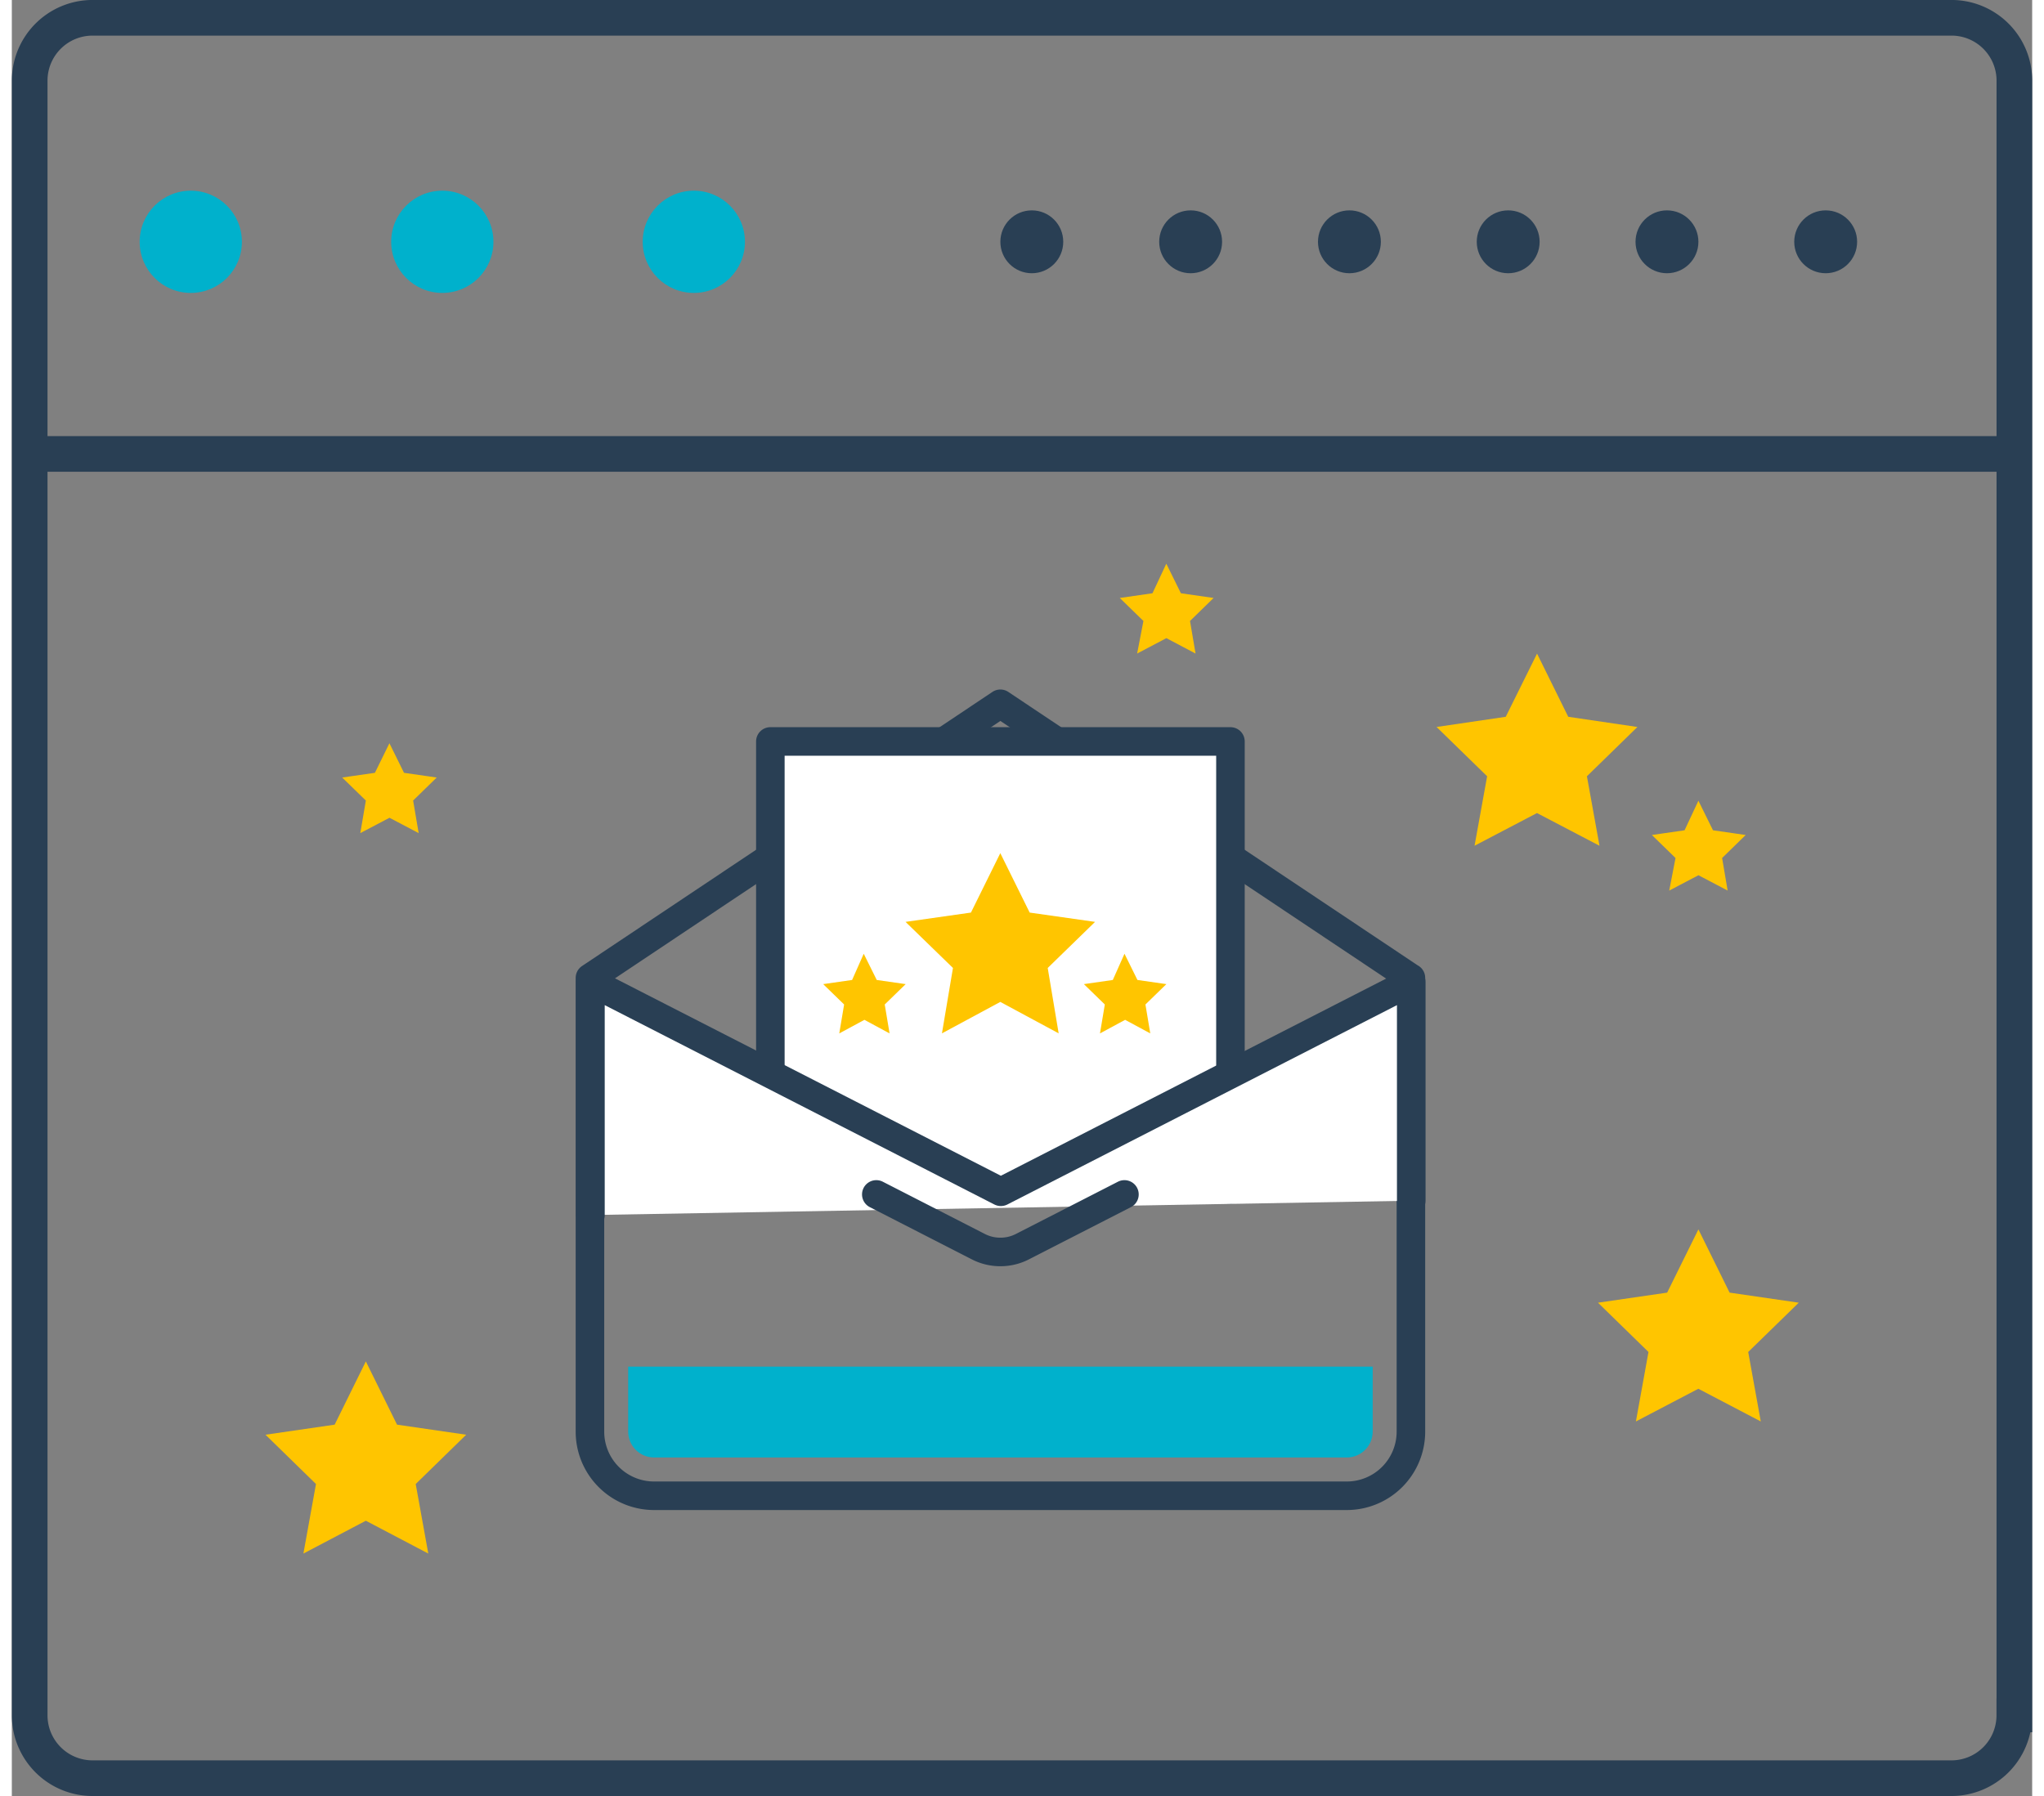 <svg xmlns="http://www.w3.org/2000/svg" width="33" height="29" viewBox="0 0 32.13 28.566"><rect x="0" y="0" width="32.13" height="28.566" fill="#808080" stroke="none"/><style><![CDATA[.B{stroke:#293f54}.C{stroke-miterlimit:10}.D{stroke-width:.454}.E{stroke-linejoin:round}.F{stroke-linecap:round}]]></style><g fill="none" class="B C"><path d="M22.248 15.554l-6.527-4.36-6.527 4.36v7.217a1.02 1.02 0 0 0 1.02 1.02H21.23a1.02 1.02 0 0 0 1.02-1.02v-7.217z" class="D E"/><g stroke-width=".567"><path d="M31.846 27.283a1 1 0 0 1-1 1H1.284a1 1 0 0 1-1-1v-26a1 1 0 0 1 1-1h29.563a1 1 0 0 1 1 1v26z"/><path d="M.096 7.22h31.688"/></g></g><g fill="#00b1cc"><circle cx="2.846" cy="3.846" r=".813"/><circle cx="6.846" cy="3.846" r=".813"/><circle cx="10.846" cy="3.846" r=".813"/></g><g fill="#293f54"><circle cx="16.221" cy="3.846" r=".5"/><circle cx="18.747" cy="3.846" r=".5"/><circle cx="21.272" cy="3.846" r=".5"/><circle cx="23.797" cy="3.846" r=".5"/><circle cx="26.322" cy="3.846" r=".5"/><circle cx="28.846" cy="3.846" r=".5"/></g><path d="M24.256 10.396l.496 1.005 1.1.162-.803.784.2 1.105-.994-.52-.993.52.2-1.105-.804-.784 1.1-.162zM5.63 21.654l.496 1.006 1.1.16-.803.784.2 1.106-.993-.522-.993.522.2-1.106-.803-.784 1.1-.16zm21.192-2.1l.496 1.006 1.1.16-.804.784.2 1.105-.993-.52-.993.52.2-1.105-.803-.784 1.1-.16zM6.005 11.822l.232.47.52.075-.375.366.088.518-.464-.244-.464.244.088-.518-.376-.366.52-.075zM18.36 8.966l.232.47.52.075-.375.366.088.518-.464-.245-.465.245.1-.518-.376-.366.52-.075zm8.462 3.77l.232.47.52.075-.375.366.088.518-.464-.244-.465.244.1-.518-.376-.366.52-.075zm-11.102 2.48l.467.944 1.04.15-.753.732.174 1.04-.928-.488-.928.488.175-1.04-.754-.732 1.04-.15z" fill="#ffc500"/><path fill="#fff" d="M19.38 18.92v-7.127h-7.317v7.127" class="B C D E F"/><path d="M15.72 13.57l.467.945 1.04.148-.753.733.174 1.04-.928-.5-.928.5.175-1.04-.754-.733 1.04-.148zm1.975 1.6l.206.417.46.066-.333.324.077.46-.4-.216-.4.216.077-.46-.333-.324.46-.066zm-4.147 0l.207.417.46.066-.333.324.077.46-.4-.216-.4.216.077-.46-.333-.324.46-.066z" fill="#ffc500"/><g class="B C D E F"><path fill="#fff" d="M22.255 19.098v-3.482l-6.526 3.34-6.527-3.34v3.71"/><path fill="none" d="M13.748 18.998l1.625.832a.76.76 0 0 0 .348.083.76.76 0 0 0 .348-.083l1.625-.832"/></g><path fill="#00b1cc" d="M9.802 21.737v1.033c0 .228.185.412.412.412H21.23c.228 0 .412-.185.412-.412v-1.033H9.802z"/></svg>